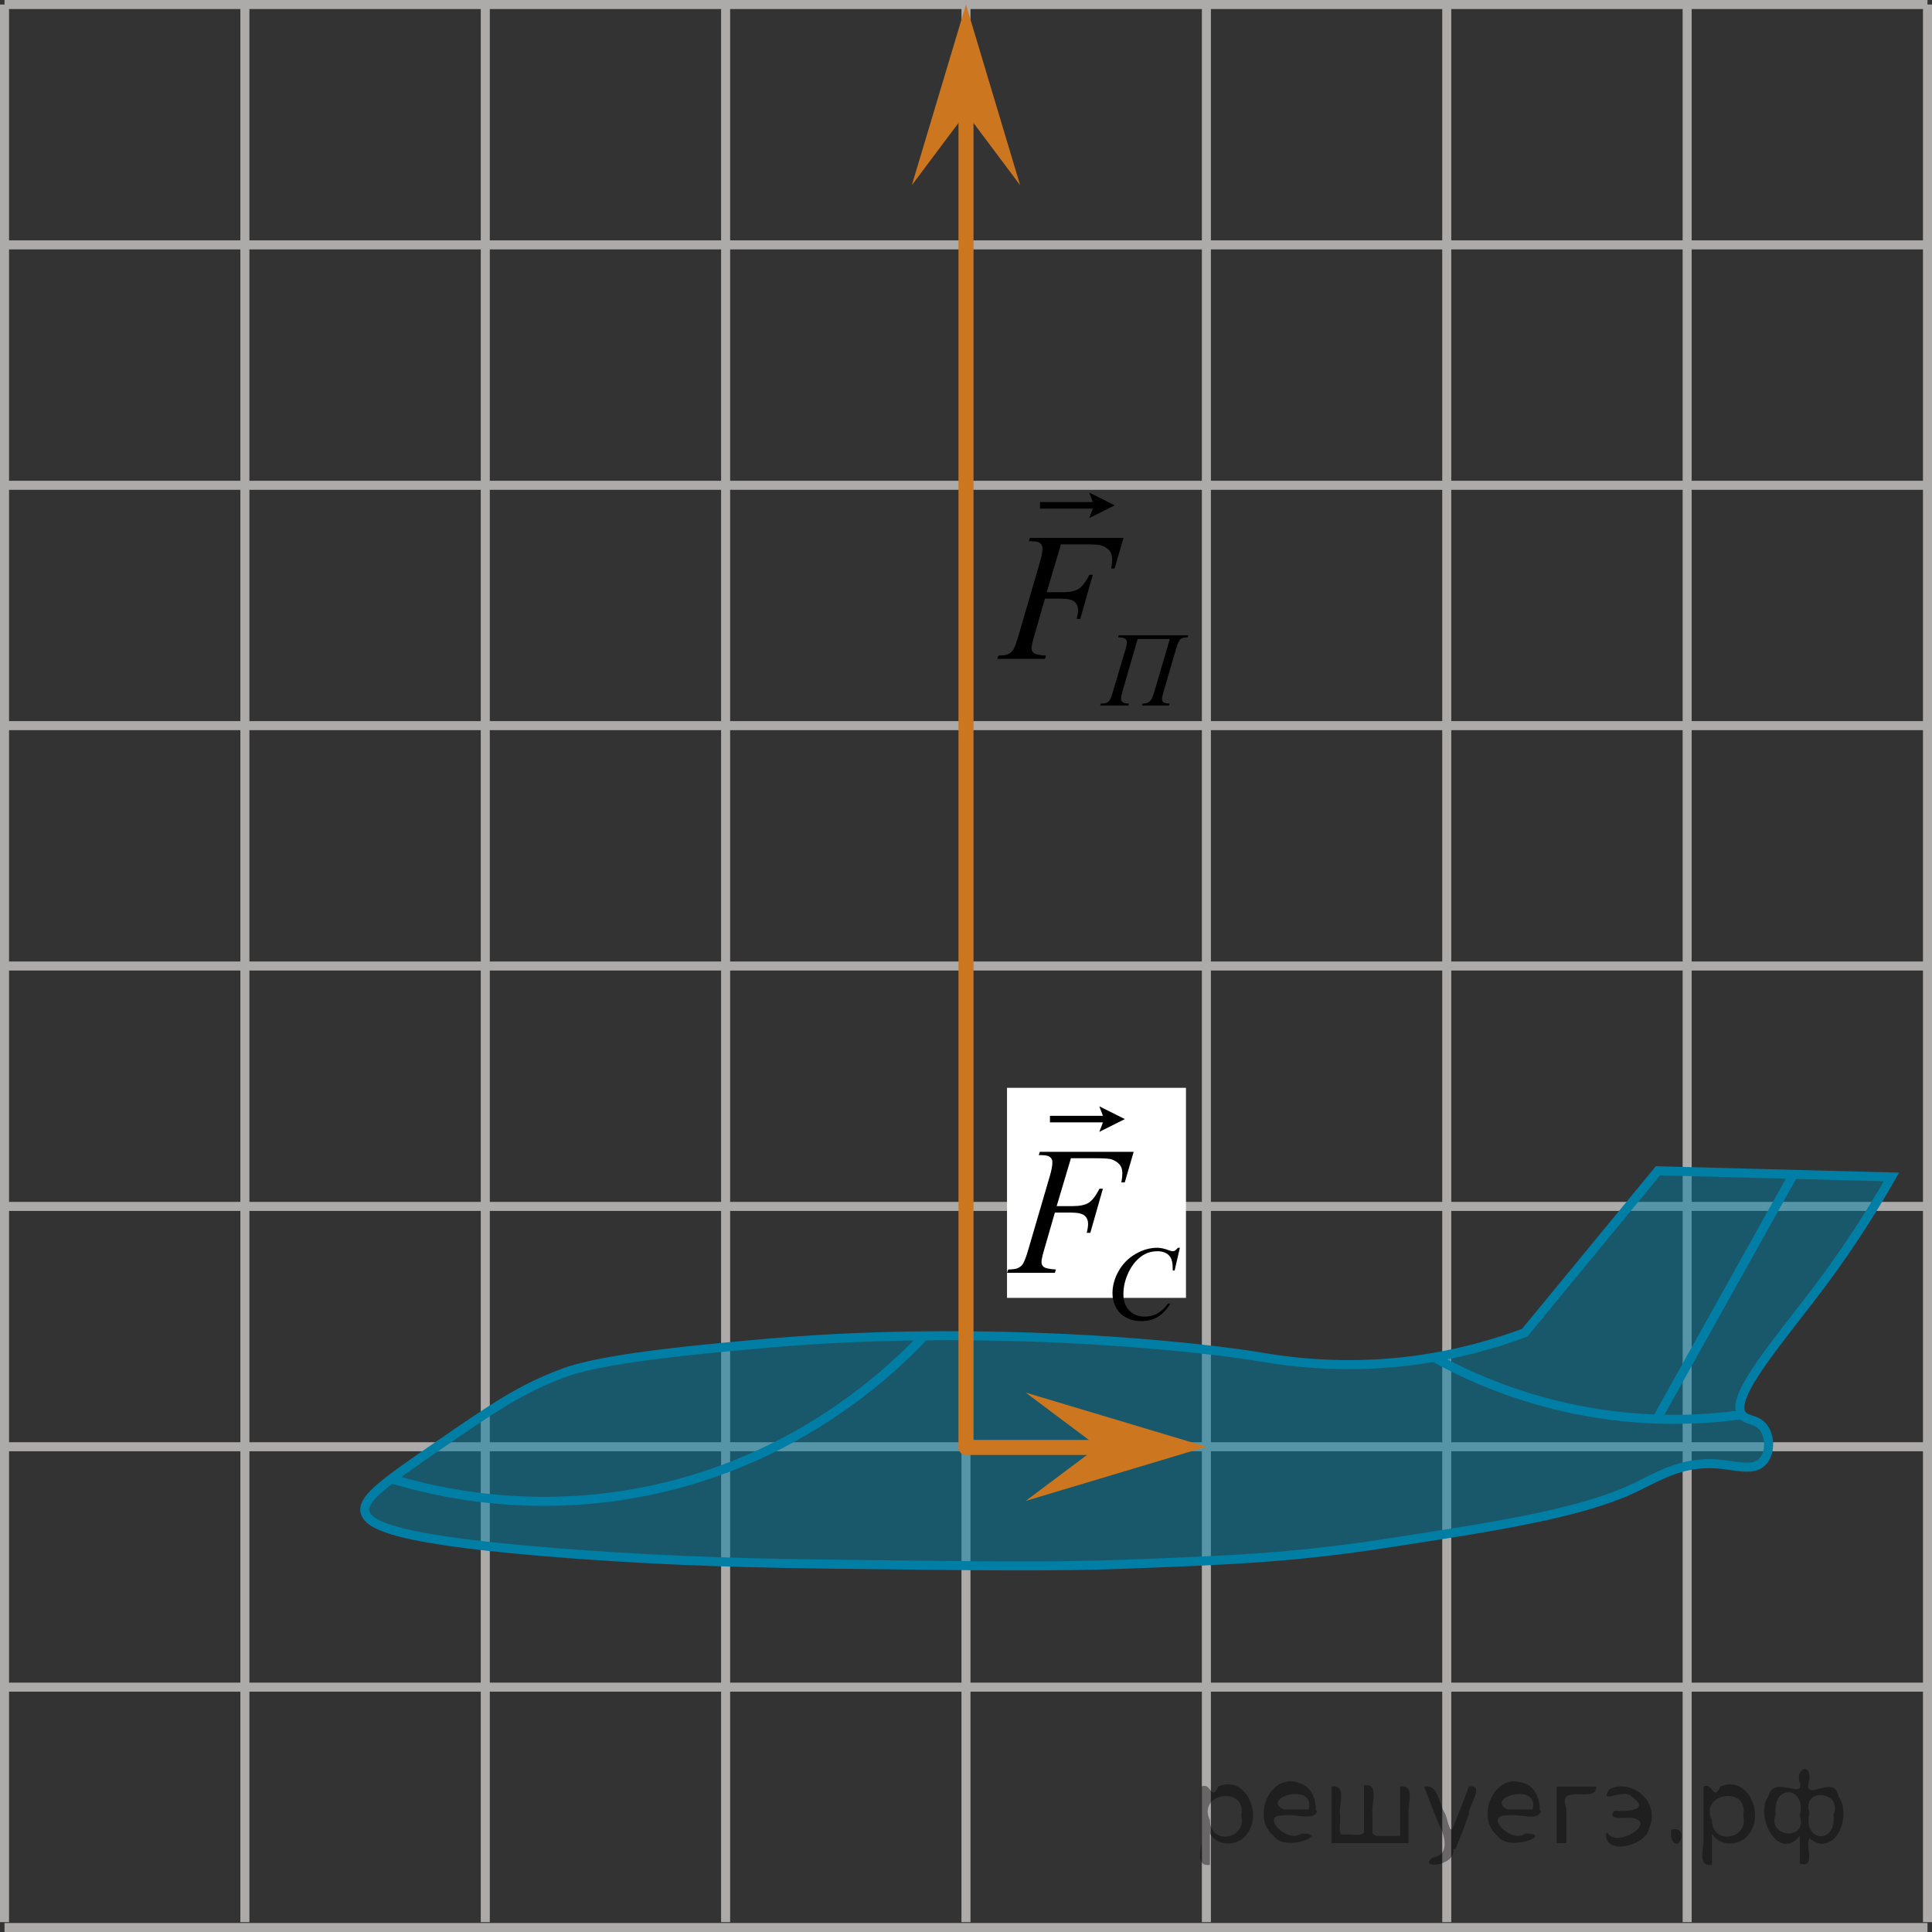 <?xml version="1.0" encoding="utf-8"?>
<!-- Generator: Adobe Illustrator 27.2.0, SVG Export Plug-In . SVG Version: 6.00 Build 0)  -->
<svg version="1.1" id="Слой_1" xmlns="http://www.w3.org/2000/svg" xmlns:xlink="http://www.w3.org/1999/xlink" x="0px" y="0px"
	 width="160.48px" height="160.483px" viewBox="0 0 160.48 160.483" enable-background="new 0 0 160.48 160.483"
	 xml:space="preserve">
<rect x="0" y="0" width="160.48" height="160.483" fill="#333333" stroke="none"/>
<line fill="none" stroke="#ADAAAA" stroke-width="0.75" stroke-miterlimit="10" x1="0.375" y1="0.375" x2="160.105" y2="0.375"/>
<line fill="none" stroke="#ADAAAA" stroke-width="0.75" stroke-miterlimit="10" x1="0.375" y1="20.341" x2="160.105" y2="20.341"/>
<line fill="none" stroke="#ADAAAA" stroke-width="0.75" stroke-miterlimit="10" x1="0.375" y1="40.31" x2="160.105" y2="40.31"/>
<line fill="none" stroke="#ADAAAA" stroke-width="0.75" stroke-miterlimit="10" x1="0.375" y1="60.274" x2="160.105" y2="60.274"/>
<line fill="none" stroke="#ADAAAA" stroke-width="0.75" stroke-miterlimit="10" x1="0.375" y1="80.241" x2="160.105" y2="80.241"/>
<line fill="none" stroke="#ADAAAA" stroke-width="0.75" stroke-miterlimit="10" x1="0.375" y1="100.209" x2="160.105" y2="100.209"/>
<line fill="none" stroke="#ADAAAA" stroke-width="0.75" stroke-miterlimit="10" x1="0.375" y1="120.173" x2="160.105" y2="120.173"/>
<line fill="none" stroke="#ADAAAA" stroke-width="0.75" stroke-miterlimit="10" x1="0.375" y1="140.142" x2="160.105" y2="140.142"/>
<line fill="none" stroke="#ADAAAA" stroke-width="0.75" stroke-miterlimit="10" x1="0.375" y1="160.108" x2="160.105" y2="160.108"/>
<line fill="none" stroke="#ADAAAA" stroke-width="0.75" stroke-miterlimit="10" x1="0.375" y1="159.66" x2="0.375" y2="0.375"/>
<line fill="none" stroke="#ADAAAA" stroke-width="0.75" stroke-miterlimit="10" x1="20.341" y1="159.66" x2="20.341" y2="0.375"/>
<line fill="none" stroke="#ADAAAA" stroke-width="0.75" stroke-miterlimit="10" x1="40.309" y1="159.66" x2="40.309" y2="0.375"/>
<line fill="none" stroke="#ADAAAA" stroke-width="0.75" stroke-miterlimit="10" x1="60.272" y1="159.66" x2="60.272" y2="0.375"/>
<line fill="none" stroke="#ADAAAA" stroke-width="0.75" stroke-miterlimit="10" x1="80.238" y1="159.66" x2="80.238" y2="0.375"/>
<line fill="none" stroke="#ADAAAA" stroke-width="0.75" stroke-miterlimit="10" x1="100.208" y1="159.66" x2="100.208" y2="0.375"/>
<line fill="none" stroke="#ADAAAA" stroke-width="0.75" stroke-miterlimit="10" x1="120.173" y1="159.66" x2="120.173" y2="0.375"/>
<line fill="none" stroke="#ADAAAA" stroke-width="0.75" stroke-miterlimit="10" x1="140.142" y1="159.66" x2="140.142" y2="0.375"/>
<line fill="none" stroke="#ADAAAA" stroke-width="0.75" stroke-miterlimit="10" x1="160.105" y1="159.66" x2="160.105" y2="0.375"/>
<path fill="none" stroke="#007EA5" stroke-width="0.75" stroke-miterlimit="10" d="M30.308,125.508
	c0.188,1.153,2.228,2.456,17.362,3.575c8.669,0.641,15.542,0.77,22.128,0.851c11.809,0.144,17.713,0.217,23.489,0
	c8.415-0.316,13.927-0.523,21.617-1.702c9.191-1.41,16.277-2.495,20.766-4.596
	c1.895-0.887,3.881-2.218,6.809-2.043c1.676,0.1,3.107,0.661,3.915-0.17c0.629-0.647,0.675-1.926,0.17-2.723
	c-0.561-0.887-1.465-0.64-1.872-1.192c-1.096-1.484,3.212-6.297,6.638-10.894c1.443-1.936,3.536-4.916,5.787-8.851
	c-6.468-0.17-12.936-0.34-19.404-0.511c-3.688,4.482-7.376,8.964-11.064,13.447
	c-2.232,0.833-5.633,1.896-9.872,2.383c-3.706,0.426-6.87,0.276-9.081,0.047c-1.423-0.147-2.471-0.326-2.834-0.387
	c-4.74-0.797-17.32-2.161-32-1.702c-5.231,0.164-8.821,0.499-12.589,0.851
	c-10.067,0.941-12.529,1.8-13.623,2.213c-3.458,1.303-5.766,2.892-10.383,6.069
	C32.173,122.99,30.131,124.42,30.308,125.508z"/>
<path opacity="0.5" fill="#007EA5" d="M30.351,125.508c0.188,1.153,2.228,2.456,17.362,3.575
	c8.669,0.641,15.542,0.77,22.128,0.851c11.809,0.144,17.713,0.217,23.489,0c8.415-0.316,13.927-0.523,21.617-1.702
	c9.191-1.41,16.277-2.495,20.766-4.596c1.895-0.887,3.881-2.218,6.809-2.043c1.676,0.1,3.107,0.661,3.915-0.17
	c0.629-0.647,0.675-1.926,0.17-2.723c-0.561-0.887-1.465-0.64-1.872-1.192
	c-1.096-1.484,3.212-6.297,6.638-10.894c1.443-1.936,3.536-4.916,5.787-8.851
	c-6.468-0.17-12.936-0.34-19.404-0.511c-3.688,4.482-7.376,8.964-11.064,13.447
	c-2.232,0.833-5.633,1.896-9.872,2.383c-3.706,0.426-6.87,0.276-9.081,0.047c-1.423-0.147-2.471-0.326-2.834-0.387
	c-4.74-0.797-17.32-2.161-32-1.702c-5.231,0.164-8.821,0.499-12.589,0.851
	c-10.067,0.941-12.529,1.8-13.623,2.213c-3.458,1.303-5.766,2.892-10.383,6.069
	C32.216,122.99,30.174,124.42,30.351,125.508z"/>
<path fill="none" stroke="#007EA5" stroke-width="0.75" stroke-miterlimit="10" d="M32.506,122.835
	c3.888,1.174,11.816,2.987,21.462,0.971c12.401-2.592,20.057-9.926,22.811-12.846"/>
<path fill="none" stroke="#007EA5" stroke-width="0.75" stroke-miterlimit="10" d="M137.542,118.019
	c3.801-6.809,7.603-13.617,11.404-20.425"/>
<path fill="none" stroke="#007EA5" stroke-width="0.75" stroke-miterlimit="10" d="M119.1,112.743
	c2.858,1.583,7.341,3.623,13.166,4.595c5.075,0.847,9.402,0.589,12.425,0.17"/>
<line fill="none" stroke="#CC761F" stroke-width="1.25" stroke-linecap="round" stroke-linejoin="round" stroke-miterlimit="10" x1="80.24" y1="120.173" x2="80.24" y2="5.848"/>
<line fill="none" stroke="#CC761F" stroke-width="1.25" stroke-linecap="round" stroke-linejoin="round" stroke-miterlimit="10" x1="97.542" y1="120.231" x2="80.24" y2="120.231"/>
<polygon fill="#CC761F" points="80.238,9.381 75.738,15.387 80.238,0.375 84.738,15.387 "/>
<polygon fill="#CC761F" points="91.202,120.173 85.196,115.673 100.208,120.173 85.196,124.673 "/>
<rect x="83.647" y="90.359" fill="#FFFFFF" width="14.865" height="17.447"/>
<g>
	<defs>
		<polygon id="SVGID_1_" points="80.24,61.626 102.251,61.626 102.251,36.786 80.24,36.786 80.24,61.626 		"/>
	</defs>
	<clipPath id="SVGID_00000001656432774650954160000002861748367340773801_">
		<use xlink:href="#SVGID_1_"  overflow="visible"/>
	</clipPath>
	<g clip-path="url(#SVGID_00000001656432774650954160000002861748367340773801_)">
		<path d="M92.914,52.776h5.79l-0.052,0.159c-0.251,0.003-0.441,0.048-0.569,0.135s-0.264,0.376-0.407,0.866
			l-0.981,3.363c-0.114,0.396-0.171,0.649-0.171,0.761c0,0.134,0.043,0.23,0.13,0.286
			c0.087,0.056,0.252,0.088,0.495,0.096l-0.056,0.159H94.854l0.043-0.159c0.291,0,0.499-0.065,0.625-0.197
			c0.126-0.132,0.25-0.405,0.373-0.821l1.276-4.351h-2.672l-1.242,4.291c-0.091,0.318-0.137,0.547-0.137,0.688
			c0,0.261,0.219,0.391,0.655,0.391l-0.051,0.159h-2.338l0.051-0.159c0.211-0.002,0.364-0.021,0.458-0.056
			c0.094-0.034,0.181-0.104,0.261-0.21s0.156-0.281,0.227-0.524l1.126-3.793c0.063-0.215,0.094-0.371,0.094-0.468
			c0-0.175-0.057-0.293-0.171-0.354c-0.114-0.061-0.3-0.095-0.557-0.101L92.914,52.776z"/>
	</g>
	<g clip-path="url(#SVGID_00000001656432774650954160000002861748367340773801_)">
		<path d="M88.127,45.213l-1.182,3.981h1.315c0.591,0,1.033-0.092,1.326-0.274s0.595-0.573,0.905-1.171h0.281
			l-1.042,3.662h-0.295c0.074-0.296,0.111-0.541,0.111-0.733c0-0.302-0.1-0.535-0.299-0.701
			c-0.2-0.166-0.573-0.248-1.12-0.248h-1.33l-0.872,3.031c-0.158,0.539-0.236,0.897-0.236,1.075
			c0,0.183,0.067,0.324,0.203,0.422c0.135,0.099,0.466,0.166,0.994,0.2l-0.089,0.274h-3.96l0.096-0.274
			c0.384-0.01,0.64-0.044,0.769-0.103c0.197-0.084,0.342-0.198,0.436-0.341c0.133-0.203,0.29-0.62,0.473-1.253
			l1.766-6.056c0.143-0.489,0.214-0.872,0.214-1.149c0-0.128-0.032-0.238-0.096-0.33s-0.159-0.16-0.285-0.204
			c-0.126-0.044-0.376-0.066-0.75-0.066l0.089-0.274h7.773l-0.739,2.542h-0.281
			c0.054-0.307,0.082-0.559,0.082-0.756c0-0.326-0.09-0.584-0.27-0.774c-0.18-0.19-0.41-0.325-0.691-0.404
			c-0.197-0.049-0.638-0.074-1.322-0.074H88.127z"/>
	</g>
	<g clip-path="url(#SVGID_00000001656432774650954160000002861748367340773801_)">
		<path d="M90.473,43.038l0.303-0.789h-4.389v-0.547h4.389l-0.303-0.789l2.119,1.062L90.473,43.038z"/>
	</g>
</g>
<g>
	<defs>
		<polygon id="SVGID_00000114041307881601772910000004983223209521700022_" points="81.039,112.629 101.739,112.629 
			101.739,87.789 81.039,87.789 81.039,112.629 		"/>
	</defs>
	<clipPath id="SVGID_00000080207942604433678390000001235120613978638254_">
		<use xlink:href="#SVGID_00000114041307881601772910000004983223209521700022_"  overflow="visible"/>
	</clipPath>
	<g clip-path="url(#SVGID_00000080207942604433678390000001235120613978638254_)">
		<path d="M98.005,103.645l-0.434,1.886h-0.155l-0.017-0.473c-0.015-0.172-0.047-0.325-0.099-0.46
			c-0.051-0.135-0.129-0.251-0.232-0.35s-0.233-0.177-0.391-0.232c-0.158-0.056-0.333-0.084-0.524-0.084
			c-0.512,0-0.96,0.141-1.344,0.421c-0.49,0.358-0.874,0.864-1.151,1.517c-0.229,0.539-0.344,1.084-0.344,1.637
			c0,0.565,0.165,1.015,0.494,1.352c0.329,0.336,0.757,0.504,1.284,0.504c0.398,0,0.752-0.088,1.063-0.266
			c0.31-0.178,0.599-0.451,0.866-0.82h0.202c-0.315,0.501-0.665,0.869-1.048,1.105s-0.843,0.354-1.379,0.354
			c-0.475,0-0.896-0.1-1.263-0.299c-0.367-0.198-0.646-0.478-0.838-0.84c-0.192-0.36-0.288-0.748-0.288-1.164
			c0-0.636,0.17-1.254,0.511-1.855s0.808-1.074,1.402-1.417c0.594-0.344,1.194-0.516,1.798-0.516
			c0.284,0,0.602,0.067,0.954,0.201c0.155,0.058,0.267,0.086,0.335,0.086c0.069,0,0.129-0.014,0.181-0.043
			c0.051-0.028,0.137-0.109,0.258-0.244H98.005z"/>
	</g>
	<g clip-path="url(#SVGID_00000080207942604433678390000001235120613978638254_)">
		<path d="M88.957,96.205l-1.186,3.981h1.319c0.593,0,1.037-0.092,1.331-0.274s0.597-0.573,0.908-1.171h0.282
			l-1.045,3.662H90.269c0.074-0.296,0.111-0.541,0.111-0.733c0-0.302-0.1-0.535-0.3-0.701
			s-0.575-0.248-1.123-0.248h-1.335l-0.875,3.032c-0.158,0.538-0.237,0.896-0.237,1.074
			c0,0.184,0.068,0.324,0.204,0.423c0.136,0.099,0.468,0.166,0.997,0.2l-0.089,0.274h-3.973l0.096-0.274
			c0.386-0.01,0.643-0.045,0.771-0.103c0.198-0.084,0.343-0.198,0.438-0.341c0.133-0.203,0.291-0.62,0.474-1.253
			l1.772-6.056c0.144-0.489,0.215-0.872,0.215-1.149c0-0.128-0.032-0.238-0.096-0.33
			c-0.065-0.091-0.159-0.16-0.285-0.204s-0.377-0.066-0.752-0.066l0.089-0.274h7.797l-0.741,2.542H93.145
			c0.054-0.307,0.082-0.559,0.082-0.756c0-0.326-0.09-0.584-0.271-0.774c-0.18-0.19-0.411-0.325-0.693-0.404
			c-0.198-0.049-0.64-0.074-1.327-0.074H88.957z"/>
	</g>
	<g clip-path="url(#SVGID_00000080207942604433678390000001235120613978638254_)">
		<path d="M91.311,94.019l0.304-0.789h-4.402v-0.547h4.402l-0.304-0.789l2.125,1.062L91.311,94.019z"/>
	</g>
</g>
<g style="stroke:none;fill:#000;fill-opacity:0.4" > <path d="m 100.5,152.4 c 0,0.8 0,1.6 0,2.5 -1.3,0.2 -0.6,-1.5 -0.7,-2.3 0,-1.4 0,-2.8 0,-4.2 0.8,-0.4 0.8,1.3 1.4,0.0 2.2,-1.0 3.7,2.2 2.4,3.9 -0.6,1.0 -2.4,1.2 -3.1,0.0 z m 2.6,-1.6 c 0.5,-2.5 -3.7,-1.9 -2.6,0.4 0.0,2.1 3.1,1.6 2.6,-0.4 z" /> <path d="m 109.4,150.5 c -0.4,0.8 -1.9,0.1 -2.8,0.3 -2.0,-0.1 0.3,2.4 1.5,1.5 2.5,0.0 -1.4,1.6 -2.3,0.2 -1.9,-1.5 -0.3,-5.3 2.1,-4.4 0.9,0.2 1.4,1.2 1.4,2.2 z m -0.7,-0.2 c 0.6,-2.3 -4.0,-1.0 -2.1,0.0 0.7,0 1.4,-0.0 2.1,-0.0 z" /> <path d="m 114.3,152.5 c 0.6,0 1.3,0 2.0,0 0,-1.3 0,-2.7 0,-4.1 1.3,-0.2 0.6,1.5 0.7,2.3 0,0.8 0,1.6 0,2.4 -2.1,0 -4.2,0 -6.4,0 0,-1.5 0,-3.1 0,-4.7 1.3,-0.2 0.6,1.5 0.7,2.3 0.1,0.5 -0.2,1.6 0.2,1.7 0.5,-0.1 1.6,0.2 1.8,-0.2 0,-1.3 0,-2.6 0,-3.9 1.3,-0.2 0.6,1.5 0.7,2.3 0,0.5 0,1.1 0,1.7 z" /> <path d="m 120.7,153.6 c 0.3,1.4 -3.0,1.7 -1.7,0.7 1.5,-0.2 1.0,-1.9 0.5,-2.8 -0.4,-1.0 -0.8,-2.0 -1.2,-3.1 1.2,-0.2 1.2,1.4 1.7,2.2 0.2,0.2 0.4,1.9 0.7,1.2 0.4,-1.1 0.9,-2.2 1.3,-3.4 1.4,-0.2 0.0,1.5 -0.0,2.3 -0.3,0.9 -0.7,1.9 -1.1,2.9 z" /> <path d="m 128.0,150.5 c -0.4,0.8 -1.9,0.1 -2.8,0.3 -2.0,-0.1 0.3,2.4 1.5,1.5 2.5,0.0 -1.4,1.6 -2.3,0.2 -1.9,-1.5 -0.3,-5.3 2.1,-4.4 0.9,0.2 1.4,1.2 1.4,2.2 z m -0.7,-0.2 c 0.6,-2.3 -4.0,-1.0 -2.1,0.0 0.7,0 1.4,-0.0 2.1,-0.0 z" /> <path d="m 129.3,153.1 c 0,-1.5 0,-3.1 0,-4.7 1.1,0 2.2,0 3.3,0 0.0,1.5 -3.3,-0.4 -2.5,1.8 0,0.9 0,1.9 0,2.9 -0.2,0 -0.5,0 -0.7,0 z" /> <path d="m 133.5,152.2 c 0.7,1.4 4.2,-0.8 2.1,-1.2 -0.5,-0.1 -2.2,0.3 -1.5,-0.6 1.0,0.1 3.1,0.0 1.4,-1.2 -0.6,-0.7 -2.8,0.8 -1.8,-0.6 2.0,-0.9 4.2,1.2 3.3,3.2 -0.2,1.5 -3.5,2.3 -3.6,0.7 l 0,-0.1 0,-0.0 0,0 z" /> <path d="m 138.8,152.0 c 1.6,-0.5 0.6,2.3 -0.0,0.6 -0.0,-0.2 0.0,-0.4 0.0,-0.6 z" /> <path d="m 142.2,152.4 c 0,0.8 0,1.6 0,2.5 -1.3,0.2 -0.6,-1.5 -0.7,-2.3 0,-1.4 0,-2.8 0,-4.2 0.8,-0.4 0.8,1.3 1.4,0.0 2.2,-1.0 3.7,2.2 2.4,3.9 -0.6,1.0 -2.4,1.2 -3.1,0.0 z m 2.6,-1.6 c 0.5,-2.5 -3.7,-1.9 -2.6,0.4 0.0,2.1 3.1,1.6 2.6,-0.4 z" /> <path d="m 147.5,150.7 c -0.8,1.9 2.7,2.3 2.0,0.1 0.6,-2.4 -2.3,-2.7 -2.0,-0.1 z m 2.0,4.2 c 0,-0.8 0,-1.6 0,-2.4 -1.8,2.2 -3.8,-1.7 -2.6,-3.3 0.4,-1.8 3.0,0.3 2.6,-1.1 -0.4,-1.1 0.9,-1.8 0.8,-0.3 -0.7,2.2 2.1,-0.6 2.4,1.4 1.2,1.6 -0.3,5.2 -2.4,3.5 -0.4,0.6 0.6,2.5 -0.8,2.1 z m 2.8,-4.2 c 0.8,-1.9 -2.7,-2.3 -2.0,-0.1 -0.6,2.4 2.3,2.7 2.0,0.1 z" /> </g></svg>

<!--File created and owned by https://sdamgia.ru. Copying is prohibited. All rights reserved.-->

